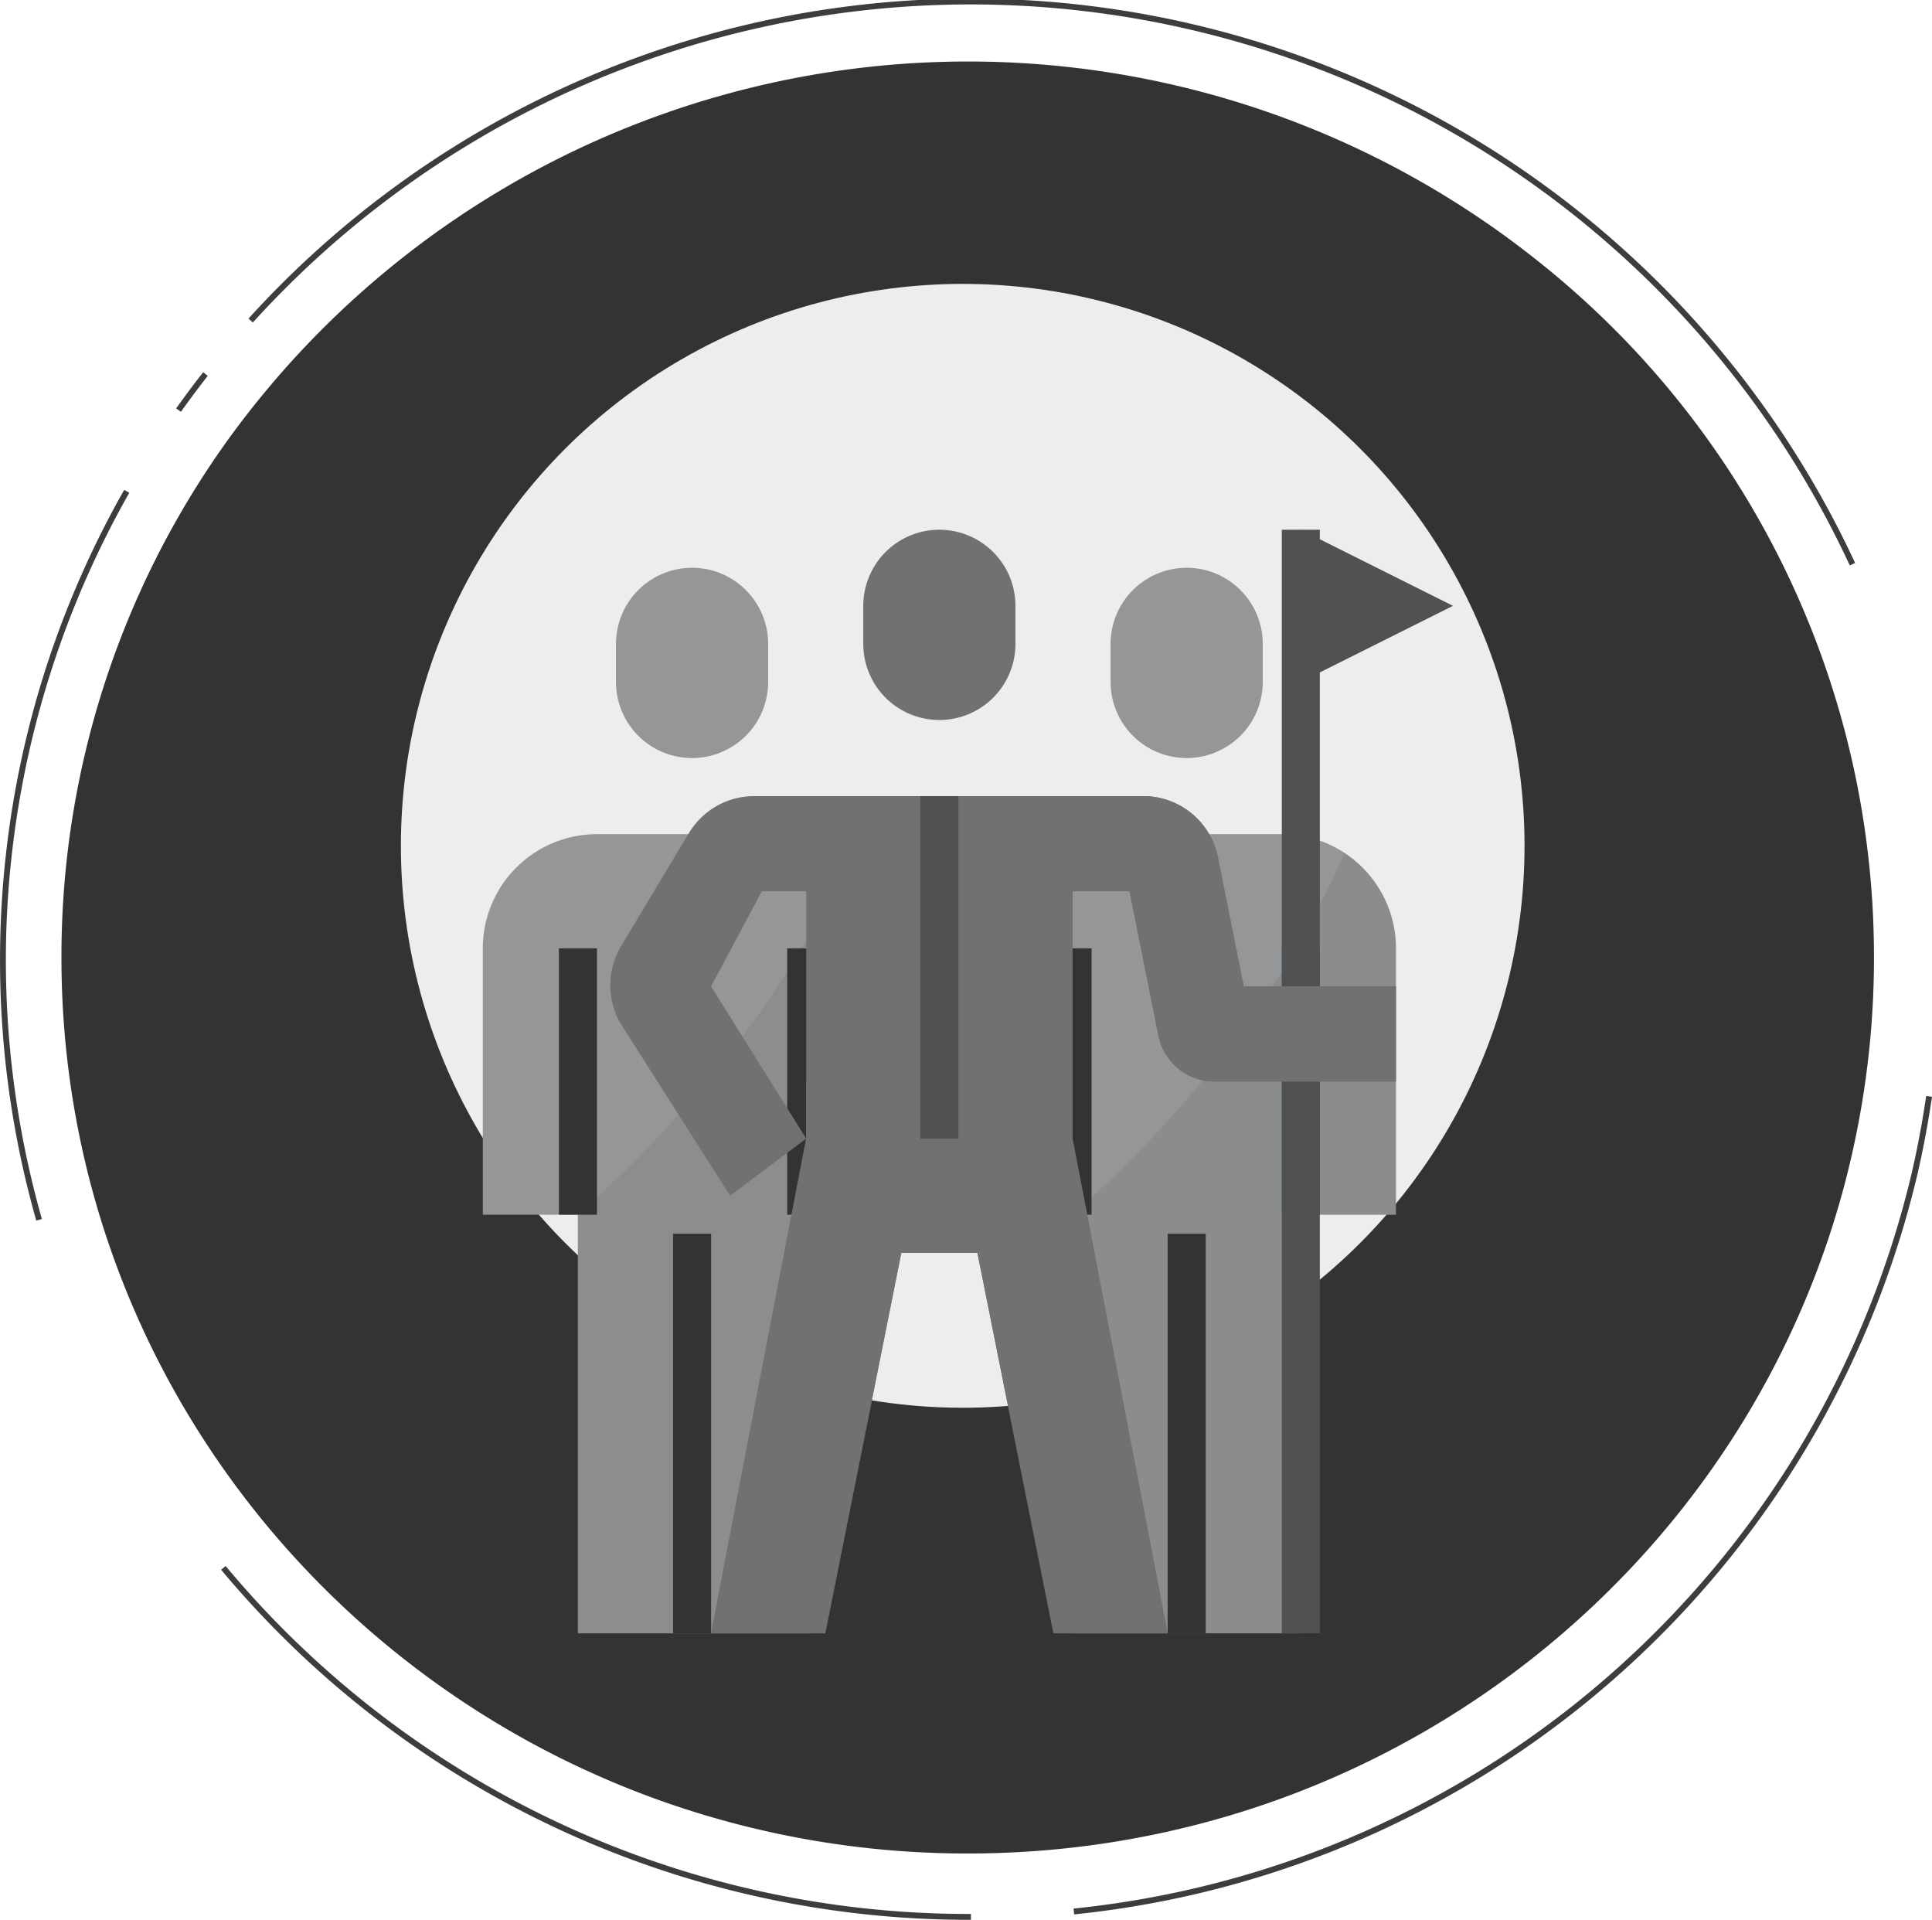 <svg xmlns="http://www.w3.org/2000/svg" width="165.062" height="163.99" viewBox="0 0 165.062 163.99">
  <g id="Group_4433" data-name="Group 4433" transform="translate(-338.75 -440.75)">
    <g id="Group_4393" data-name="Group 4393" transform="translate(-5347 241)">
      <path id="Path_256" data-name="Path 256" d="M428.144,342.747a75.633,75.633,0,0,1-1.328,14c-6.72,35.569-38.32,62.467-76.248,62.392a78.126,78.126,0,0,1-25.458-4.291c-30.235-10.468-51.888-38.948-51.821-72.4a75.591,75.591,0,0,1,14.134-43.94,78.036,78.036,0,0,1,112.16-15.274,75.864,75.864,0,0,1,28.56,59.518Z" transform="translate(5417.711 -61.064)" fill="#333"/>
      <path id="Path_259" data-name="Path 259" d="M291.3,287.295A83.065,83.065,0,0,1,428.15,308.11" transform="translate(5415.867 -60.165)" fill="none" stroke="#3d3d3d" stroke-miterlimit="10" stroke-width="0.5"/>
      <path id="Path_260" data-name="Path 260" d="M284.313,299.172q1.116-1.568,2.3-3.081" transform="translate(5416.689 -64.391)" fill="none" stroke="#3d3d3d" stroke-miterlimit="10" stroke-width="0.5"/>
      <path id="Path_261" data-name="Path 261" d="M270.4,369.671a81.14,81.14,0,0,1,7.489-62.225" transform="translate(5418.689 -65.727)" fill="none" stroke="#3d3d3d" stroke-miterlimit="10" stroke-width="0.5"/>
      <path id="Path_262" data-name="Path 262" d="M352.525,441.478a82.915,82.915,0,0,1-63.869-29.813" transform="translate(5416.178 -77.988)" fill="none" stroke="#3d3d3d" stroke-miterlimit="10" stroke-width="0.5"/>
      <path id="Path_263" data-name="Path 263" d="M444.074,366.017c-.031.217-.064.434-.1.65q-.469,3.061-1.162,6.045a82.439,82.439,0,0,1-71.807,62.935" transform="translate(5406.49 -72.618)" fill="none" stroke="#3d3d3d" stroke-miterlimit="10" stroke-width="0.5"/>
      <path id="Path_341" data-name="Path 341" d="M428.144,342.747a75.633,75.633,0,0,1-1.328,14c-6.72,35.569-38.32,62.467-76.248,62.392a78.126,78.126,0,0,1-25.458-4.291c-30.235-10.468-51.888-38.948-51.821-72.4a75.591,75.591,0,0,1,14.134-43.94,78.036,78.036,0,0,1,112.16-15.274,75.864,75.864,0,0,1,28.56,59.518Z" transform="translate(5417.986 -60.859)" fill="none"/>
      <g id="Group_4396" data-name="Group 4396" transform="translate(0 -8)">
        <circle id="Ellipse_285" data-name="Ellipse 285" cx="48" cy="48" r="48" transform="translate(5720 232)" fill="#ededed" opacity="0.998"/>
        <g id="Group_4395" data-name="Group 4395" transform="translate(-238 171)">
          <path id="Path_344" data-name="Path 344" d="M35.756,160.505V137.752A9.752,9.752,0,0,0,26,128H9.752A9.752,9.752,0,0,0,0,137.752v22.754H8.126v35.756h19.5V160.505Zm0,0" transform="translate(5965 -19.996)" fill="#969696"/>
          <path id="Path_345" data-name="Path 345" d="M63.169,135.863c-5.666,13.118-14.92,23.526-23.231,30.908h.013v35.756h19.5V166.771H67.58V144.017A9.735,9.735,0,0,0,63.169,135.863Zm0,0" transform="translate(5933.176 -26.262)" fill="#8d8d8d"/>
          <path id="Path_346" data-name="Path 346" d="M62.5,16A6.5,6.5,0,0,1,69,22.5v3.251a6.5,6.5,0,0,1-13,0V22.5A6.5,6.5,0,0,1,62.5,16Zm0,0" transform="translate(5920.377 69.251)" fill="#969696"/>
          <path id="Path_347" data-name="Path 347" d="M80,296h3.251v34.13H80Zm0,0" transform="translate(5901.252 -153.865)" fill="#333"/>
          <path id="Path_348" data-name="Path 348" d="M32,176h3.251v22.754H32Zm0,0" transform="translate(5939.501 -58.244)" fill="#333"/>
          <path id="Path_349" data-name="Path 349" d="M128,176h3.251v22.754H128Zm0,0" transform="translate(5863.004 -58.244)" fill="#333"/>
          <path id="Path_350" data-name="Path 350" d="M243.756,160.505V137.752A9.752,9.752,0,0,0,234,128H217.752A9.752,9.752,0,0,0,208,137.752v22.754h8.126v35.756h19.5V160.505Zm0,0" transform="translate(5799.257 -19.996)" fill="#969696"/>
          <path id="Path_351" data-name="Path 351" d="M271.231,135.863c-5.661,13.118-14.92,23.526-23.231,30.908h.013v35.756h19.5V166.771h8.126V144.017A9.735,9.735,0,0,0,271.231,135.863Zm0,0" transform="translate(5767.383 -26.262)" fill="#515151" opacity="0.148"/>
          <path id="Path_352" data-name="Path 352" d="M270.5,16a6.5,6.5,0,0,1,6.5,6.5v3.251a6.5,6.5,0,0,1-13,0V22.5A6.5,6.5,0,0,1,270.5,16Zm0,0" transform="translate(5754.634 69.251)" fill="#969696"/>
          <path id="Path_353" data-name="Path 353" d="M288,296h3.251v34.13H288Zm0,0" transform="translate(5735.509 -153.865)" fill="#333"/>
          <path id="Path_354" data-name="Path 354" d="M240,176h3.251v22.754H240Zm0,0" transform="translate(5773.758 -58.244)" fill="#333"/>
          <path id="Path_355" data-name="Path 355" d="M336,176h3.251v22.754H336Zm0,0" transform="translate(5697.261 -58.244)" fill="#2d7db3"/>
          <path id="Path_356" data-name="Path 356" d="M166.5,0A6.5,6.5,0,0,1,173,6.5V9.752a6.5,6.5,0,0,1-13,0V6.5A6.5,6.5,0,0,1,166.5,0Zm0,0" transform="translate(5837.505 82)" fill="#717171"/>
          <g id="Group_4395-2" data-name="Group 4395" transform="translate(6033.261 82)">
            <path id="Path_357" data-name="Path 357" d="M344,0l13,6.5L344,13Zm0,0" transform="translate(-342.375)" fill="#515151"/>
            <path id="Path_358" data-name="Path 358" d="M336,0h3.251V94.265H336Zm0,0" transform="translate(-336)" fill="#515151"/>
          </g>
          <path id="Path_359" data-name="Path 359" d="M107.732,128.253l-2.205-11.026A6.5,6.5,0,0,0,99.153,112H65.906a6.5,6.5,0,0,0-5.575,3.156l-5.791,9.651a6.5,6.5,0,0,0,.09,6.836l9.22,14.488,6.5-4.876-8.126-13,4.335-8.126h3.792v21.128l-8.126,42.257h9.752l6.5-32.505h6.5l6.5,32.505h9.752L93.1,141.255V120.126h4.876l2.467,12.332a4.876,4.876,0,0,0,4.78,3.92h15.507v-8.126Zm0,0" transform="translate(5922.278 -7.246)" fill="#717171"/>
          <path id="Path_360" data-name="Path 360" d="M141.507,128.253,139.3,117.227A6.5,6.5,0,0,0,132.928,112h-2.512a77.1,77.1,0,0,1-26.29,24.379v4.876L96,183.511h9.752l6.5-32.505h6.5l6.5,32.505h9.752l-8.126-42.257V120.126h4.876l2.467,12.332a4.876,4.876,0,0,0,4.78,3.92h15.507v-8.126Zm0,0" transform="translate(5888.503 -7.246)" fill="#717171"/>
          <path id="Path_361" data-name="Path 361" d="M184,112h3.251v29.255H184Zm0,0" transform="translate(5818.381 -7.246)" fill="#515151"/>
        </g>
      </g>
    </g>
  </g>
</svg>
